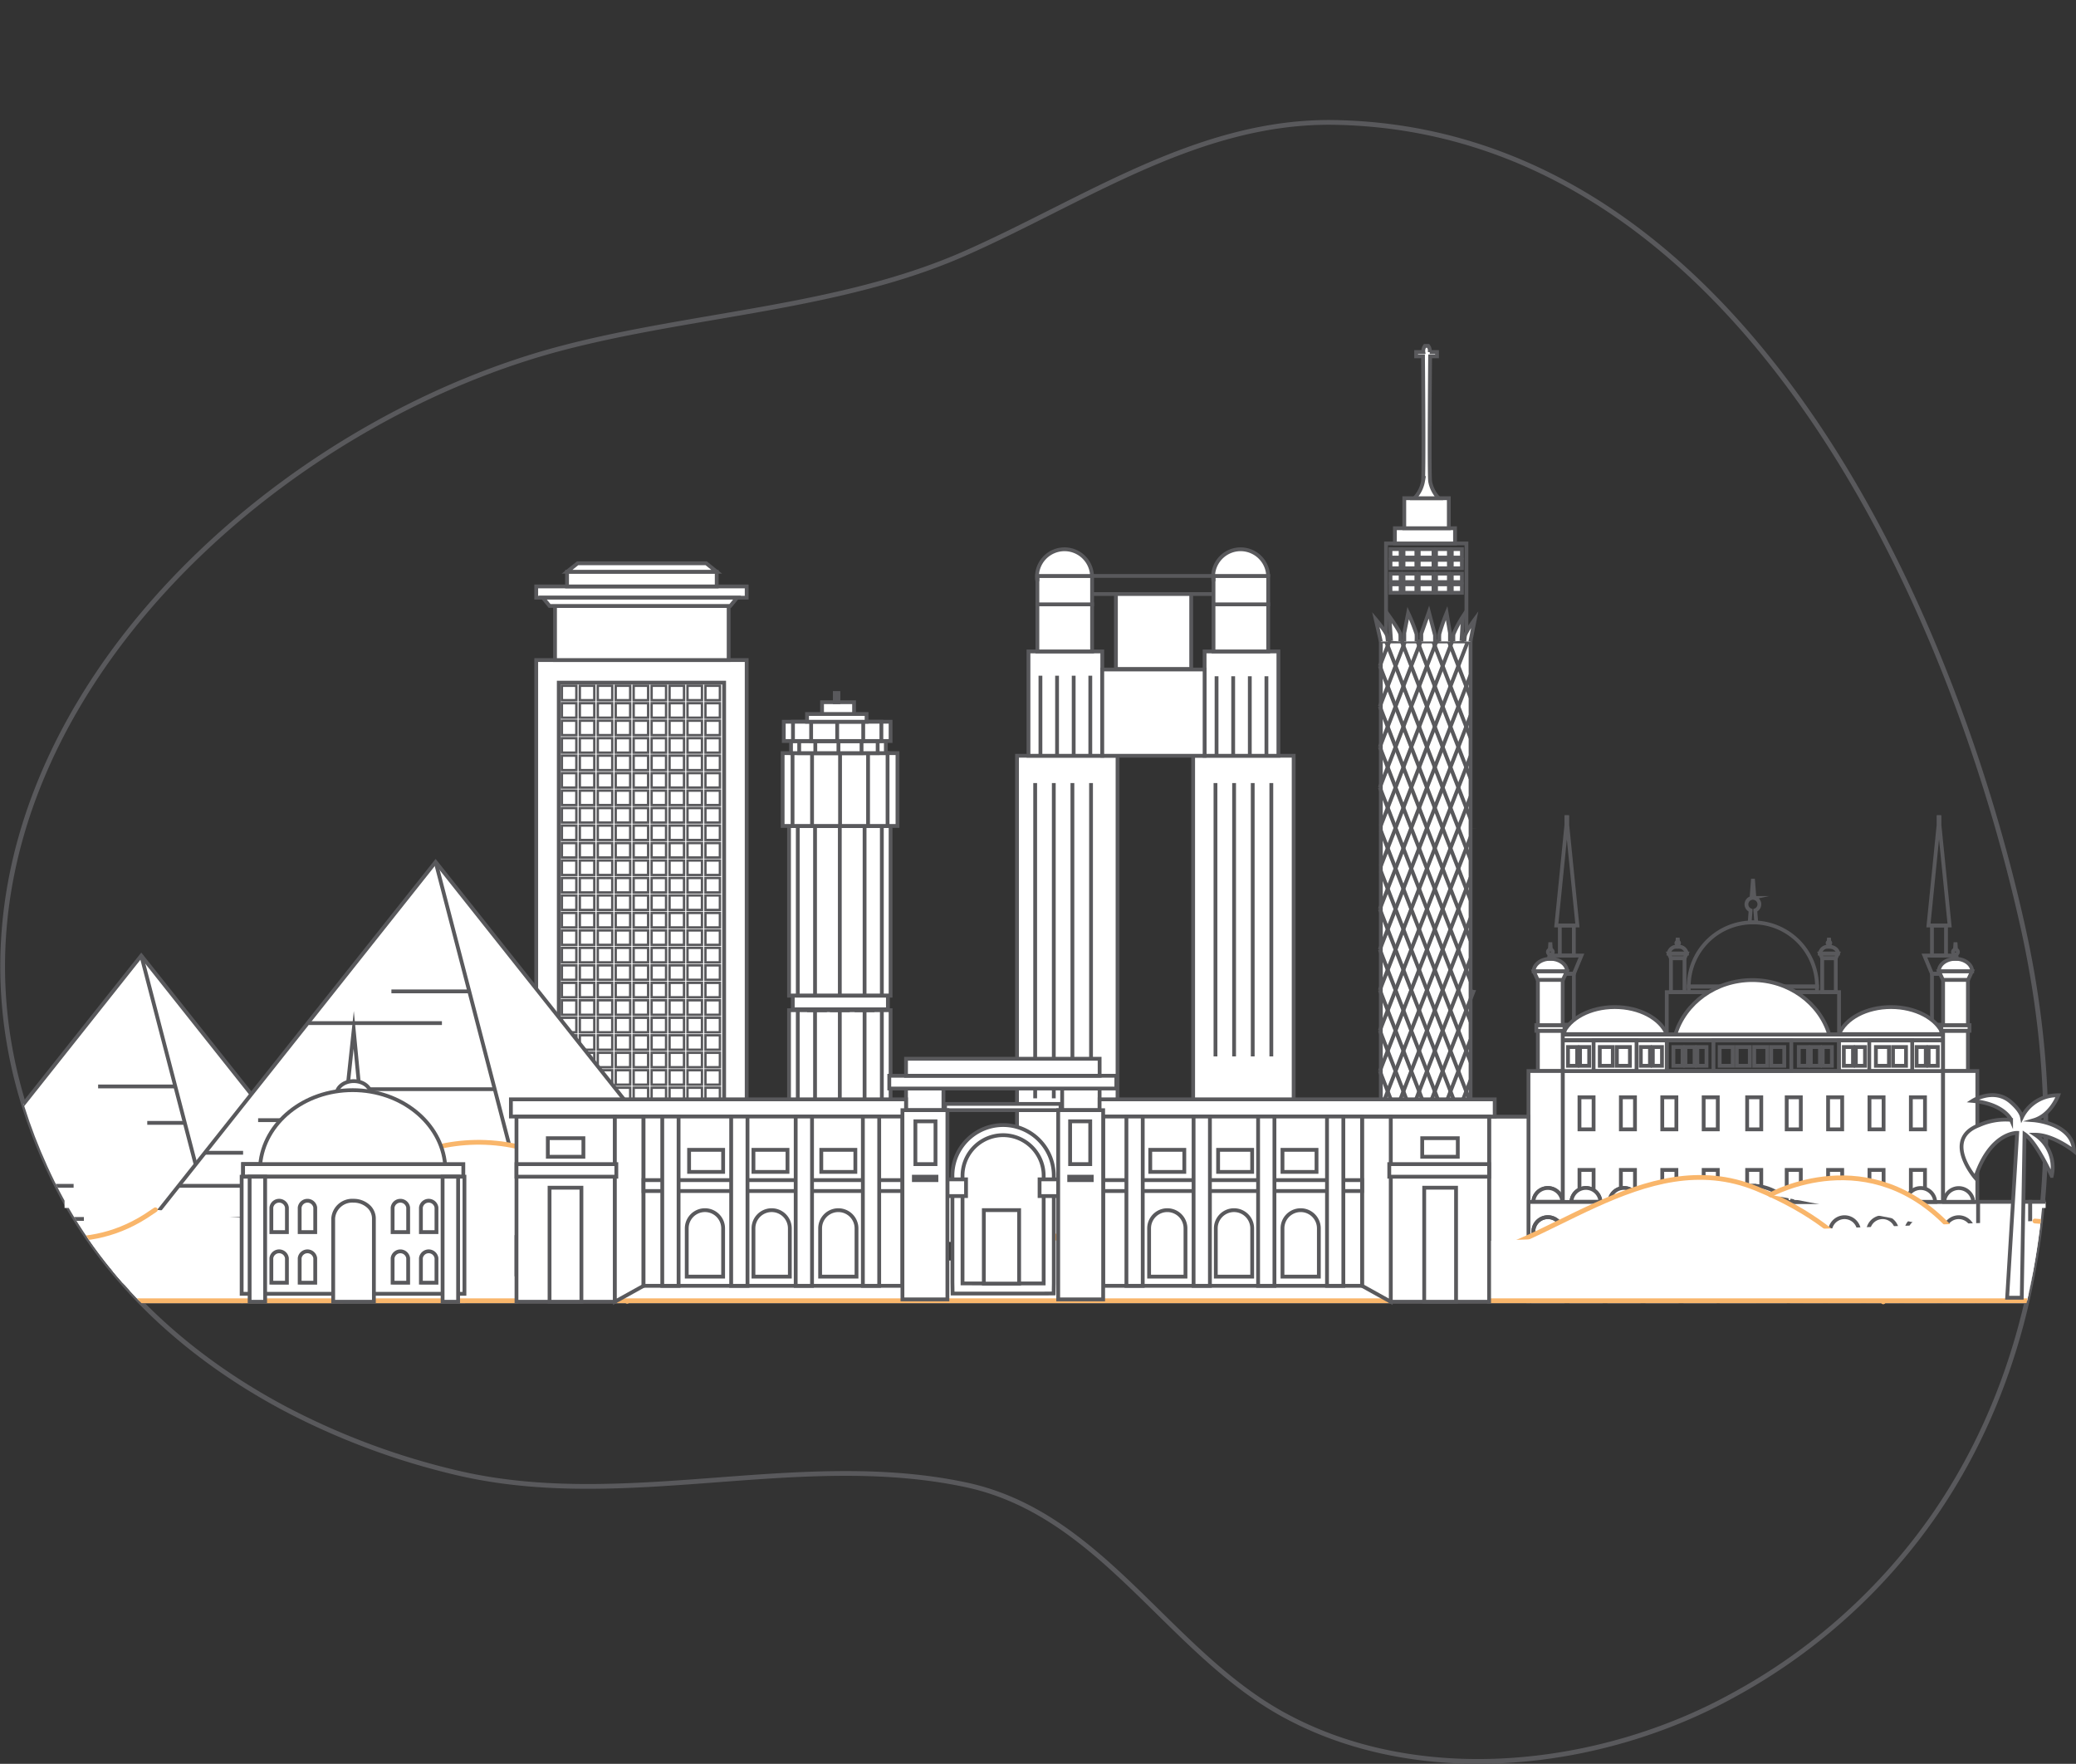 <svg xmlns="http://www.w3.org/2000/svg" xmlns:xlink="http://www.w3.org/1999/xlink" width="436.625" height="370.926" viewBox="0 0 436.625 370.926"><rect x="0" y="0" width="436.625" height="370.926" fill="#333333" stroke="none"/><defs><style>.a{fill:#f2f2f2;stroke:rgba(0,0,0,0);}.a,.d,.e,.f,.g{stroke-miterlimit:10;}.b,.g{fill:none;}.b,.d,.e,.f,.g{stroke:#59595c;}.c{clip-path:url(#a);}.d,.e,.h{fill:#fff;}.d,.f,.g{stroke-width:0.8px;}.e{stroke-width:0.5px;}.h{stroke:#f9b66b;stroke-linecap:round;stroke-linejoin:round;}</style><clipPath id="a"><path class="a" d="M269.224,360.5c-24.312-13.426-38.161-42.256-66.743-48.279-17.251-3.644-34.762-2.323-52.294-1-18.273,1.377-36.568,2.754-54.614-1.49A152.284,152.284,0,0,1,59.22,296.152c-18.591-9.9-34.8-23.949-45.33-42.133h-.869v-1.534q-1.113-2.008-2.133-4.081C-5.668,214.75-2.04,181.739,13.021,153.388V0h416.66V233.664q.083,3.851,0,7.672V254.02h-.749c-2.289,23.513-9.61,45.691-22.686,64.606a122.962,122.962,0,0,1-42.359,37.912A113.066,113.066,0,0,1,310.3,370.413C295.9,370.413,281.666,367.363,269.224,360.5Z" transform="translate(0)"/></clipPath></defs><g transform="translate(0.557)"><path class="b" d="M46.655,512.855c10.291,20.93,27.87,36.85,48.332,47.747a152.267,152.267,0,0,0,36.353,13.576c35.361,8.317,71.678-4.949,106.908,2.491,28.582,6.023,42.431,34.852,66.743,48.279,28.68,15.822,66.863,11.379,94.662-3.961a122.945,122.945,0,0,0,42.36-37.911c23.708-34.3,28.5-79.33,18.676-123.573C444.728,387.691,399.364,291.8,316.055,290.2c-28.569-.542-52.616,16.366-77.843,27.51-26.193,11.575-56.8,12.636-84.541,19.869C126.8,344.583,99.4,359.8,77.782,380.323,42,414.31,22.066,462.873,46.655,512.855Z" transform="translate(-35.767 -264.45)"/><g class="c" transform="translate(0 0)"><g transform="translate(-33.926 72.74)"><g transform="translate(146.15 45.717)"><rect class="d" width="44.262" height="120.458" transform="translate(0 20.352)"/><rect class="d" width="34.777" height="110.973" transform="translate(4.742 25.094)"/><rect class="d" width="36.516" height="11.382" transform="translate(3.952 8.97)"/><rect class="d" width="44.262" height="2.371" transform="translate(0 4.861)"/><rect class="d" width="31.477" height="3.083" transform="translate(6.482 1.778)"/><path class="d" d="M183.961,240.576H156.908l-2.212,1.778h31.477Z" transform="translate(-148.214 -240.576)"/><path class="d" d="M170.559,247.5H149.812l1.423,1.738h38.018l1.422-1.738Z" transform="translate(-148.429 -240.271)"/><rect class="e" width="3.043" height="3.043" transform="translate(5.394 25.747)"/><rect class="e" width="3.043" height="3.043" transform="translate(9.168 25.747)"/><rect class="e" width="3.044" height="3.043" transform="translate(12.943 25.747)"/><rect class="e" width="3.043" height="3.043" transform="translate(16.717 25.747)"/><rect class="e" width="3.043" height="3.043" transform="translate(20.491 25.747)"/><rect class="e" width="3.043" height="3.043" transform="translate(24.265 25.747)"/><rect class="e" width="3.043" height="3.043" transform="translate(28.04 25.747)"/><rect class="e" width="3.043" height="3.043" transform="translate(31.814 25.747)"/><rect class="e" width="3.043" height="3.043" transform="translate(35.588 25.747)"/><rect class="e" width="3.043" height="3.043" transform="translate(5.394 29.422)"/><rect class="e" width="3.043" height="3.043" transform="translate(9.168 29.422)"/><rect class="e" width="3.044" height="3.043" transform="translate(12.943 29.422)"/><rect class="e" width="3.043" height="3.043" transform="translate(16.717 29.422)"/><rect class="e" width="3.043" height="3.043" transform="translate(20.491 29.422)"/><rect class="e" width="3.043" height="3.043" transform="translate(24.265 29.422)"/><rect class="e" width="3.043" height="3.043" transform="translate(28.04 29.422)"/><rect class="e" width="3.043" height="3.043" transform="translate(31.814 29.422)"/><rect class="e" width="3.043" height="3.043" transform="translate(35.588 29.422)"/><rect class="e" width="3.043" height="3.043" transform="translate(5.394 33.098)"/><rect class="e" width="3.043" height="3.043" transform="translate(9.168 33.098)"/><rect class="e" width="3.044" height="3.043" transform="translate(12.943 33.098)"/><rect class="e" width="3.043" height="3.043" transform="translate(16.717 33.098)"/><rect class="e" width="3.043" height="3.043" transform="translate(20.491 33.098)"/><rect class="e" width="3.043" height="3.043" transform="translate(24.265 33.098)"/><rect class="e" width="3.043" height="3.043" transform="translate(28.04 33.098)"/><rect class="e" width="3.043" height="3.043" transform="translate(31.814 33.098)"/><rect class="e" width="3.043" height="3.043" transform="translate(35.588 33.098)"/><rect class="e" width="3.043" height="3.043" transform="translate(5.394 36.773)"/><rect class="e" width="3.043" height="3.043" transform="translate(9.168 36.773)"/><rect class="e" width="3.044" height="3.043" transform="translate(12.943 36.773)"/><rect class="e" width="3.043" height="3.043" transform="translate(16.717 36.773)"/><rect class="e" width="3.043" height="3.043" transform="translate(20.491 36.773)"/><rect class="e" width="3.043" height="3.043" transform="translate(24.265 36.773)"/><rect class="e" width="3.043" height="3.043" transform="translate(28.04 36.773)"/><rect class="e" width="3.043" height="3.043" transform="translate(31.814 36.773)"/><rect class="e" width="3.043" height="3.043" transform="translate(35.588 36.773)"/><rect class="e" width="3.043" height="3.043" transform="translate(5.394 40.448)"/><rect class="e" width="3.043" height="3.043" transform="translate(9.168 40.448)"/><rect class="e" width="3.044" height="3.043" transform="translate(12.943 40.448)"/><rect class="e" width="3.043" height="3.043" transform="translate(16.717 40.448)"/><rect class="e" width="3.043" height="3.043" transform="translate(20.491 40.448)"/><rect class="e" width="3.043" height="3.043" transform="translate(24.265 40.448)"/><rect class="e" width="3.043" height="3.043" transform="translate(28.04 40.448)"/><rect class="e" width="3.043" height="3.043" transform="translate(31.814 40.448)"/><rect class="e" width="3.043" height="3.043" transform="translate(35.588 40.448)"/><rect class="e" width="3.043" height="3.045" transform="translate(5.394 44.122)"/><rect class="e" width="3.043" height="3.045" transform="translate(9.168 44.122)"/><rect class="e" width="3.044" height="3.045" transform="translate(12.943 44.122)"/><rect class="e" width="3.043" height="3.045" transform="translate(16.717 44.122)"/><rect class="e" width="3.043" height="3.045" transform="translate(20.491 44.122)"/><rect class="e" width="3.043" height="3.045" transform="translate(24.265 44.122)"/><rect class="e" width="3.043" height="3.045" transform="translate(28.04 44.122)"/><rect class="e" width="3.043" height="3.045" transform="translate(31.814 44.122)"/><rect class="e" width="3.043" height="3.045" transform="translate(35.588 44.122)"/><rect class="e" width="3.043" height="3.043" transform="translate(5.394 47.799)"/><rect class="e" width="3.043" height="3.043" transform="translate(9.168 47.799)"/><rect class="e" width="3.044" height="3.043" transform="translate(12.943 47.799)"/><rect class="e" width="3.043" height="3.043" transform="translate(16.717 47.799)"/><rect class="e" width="3.043" height="3.043" transform="translate(20.491 47.799)"/><rect class="e" width="3.043" height="3.043" transform="translate(24.265 47.799)"/><rect class="e" width="3.043" height="3.043" transform="translate(28.04 47.799)"/><rect class="e" width="3.043" height="3.043" transform="translate(31.814 47.799)"/><rect class="e" width="3.043" height="3.043" transform="translate(35.588 47.799)"/><rect class="e" width="3.043" height="3.043" transform="translate(5.394 51.474)"/><rect class="e" width="3.043" height="3.043" transform="translate(9.168 51.474)"/><rect class="e" width="3.044" height="3.043" transform="translate(12.943 51.474)"/><rect class="e" width="3.043" height="3.043" transform="translate(16.717 51.474)"/><rect class="e" width="3.043" height="3.043" transform="translate(20.491 51.474)"/><rect class="e" width="3.043" height="3.043" transform="translate(24.265 51.474)"/><rect class="e" width="3.043" height="3.043" transform="translate(28.04 51.474)"/><rect class="e" width="3.043" height="3.043" transform="translate(31.814 51.474)"/><rect class="e" width="3.043" height="3.043" transform="translate(35.588 51.474)"/><rect class="e" width="3.043" height="3.044" transform="translate(5.394 55.149)"/><rect class="e" width="3.043" height="3.044" transform="translate(9.168 55.149)"/><rect class="e" width="3.044" height="3.044" transform="translate(12.943 55.149)"/><rect class="e" width="3.043" height="3.044" transform="translate(16.717 55.149)"/><rect class="e" width="3.043" height="3.044" transform="translate(20.491 55.149)"/><rect class="e" width="3.043" height="3.044" transform="translate(24.265 55.149)"/><rect class="e" width="3.043" height="3.044" transform="translate(28.04 55.149)"/><rect class="e" width="3.043" height="3.044" transform="translate(31.814 55.149)"/><rect class="e" width="3.043" height="3.044" transform="translate(35.588 55.149)"/><rect class="e" width="3.043" height="3.043" transform="translate(5.394 58.825)"/><rect class="e" width="3.043" height="3.043" transform="translate(9.168 58.825)"/><rect class="e" width="3.044" height="3.043" transform="translate(12.943 58.825)"/><rect class="e" width="3.043" height="3.043" transform="translate(16.717 58.825)"/><rect class="e" width="3.043" height="3.043" transform="translate(20.491 58.825)"/><rect class="e" width="3.043" height="3.043" transform="translate(24.265 58.825)"/><rect class="e" width="3.043" height="3.043" transform="translate(28.04 58.825)"/><rect class="e" width="3.043" height="3.043" transform="translate(31.814 58.825)"/><rect class="e" width="3.043" height="3.043" transform="translate(35.588 58.825)"/><rect class="e" width="3.043" height="3.043" transform="translate(5.394 62.5)"/><rect class="e" width="3.043" height="3.043" transform="translate(9.168 62.5)"/><rect class="e" width="3.044" height="3.043" transform="translate(12.943 62.5)"/><rect class="e" width="3.043" height="3.043" transform="translate(16.717 62.5)"/><rect class="e" width="3.043" height="3.043" transform="translate(20.491 62.5)"/><rect class="e" width="3.043" height="3.043" transform="translate(24.265 62.5)"/><rect class="e" width="3.043" height="3.043" transform="translate(28.04 62.5)"/><rect class="e" width="3.043" height="3.043" transform="translate(31.814 62.5)"/><rect class="e" width="3.043" height="3.043" transform="translate(35.588 62.5)"/><rect class="e" width="3.043" height="3.043" transform="translate(5.394 66.176)"/><rect class="e" width="3.043" height="3.043" transform="translate(9.168 66.176)"/><rect class="e" width="3.044" height="3.043" transform="translate(12.943 66.176)"/><rect class="e" width="3.043" height="3.043" transform="translate(16.717 66.176)"/><rect class="e" width="3.043" height="3.043" transform="translate(20.491 66.176)"/><rect class="e" width="3.043" height="3.043" transform="translate(24.265 66.176)"/><rect class="e" width="3.043" height="3.043" transform="translate(28.04 66.176)"/><rect class="e" width="3.043" height="3.043" transform="translate(31.814 66.176)"/><rect class="e" width="3.043" height="3.043" transform="translate(35.588 66.176)"/><rect class="e" width="3.043" height="3.043" transform="translate(5.394 69.851)"/><rect class="e" width="3.043" height="3.043" transform="translate(9.168 69.851)"/><rect class="e" width="3.044" height="3.043" transform="translate(12.943 69.851)"/><rect class="e" width="3.043" height="3.043" transform="translate(16.717 69.851)"/><rect class="e" width="3.043" height="3.043" transform="translate(20.491 69.851)"/><rect class="e" width="3.043" height="3.043" transform="translate(24.265 69.851)"/><rect class="e" width="3.043" height="3.043" transform="translate(28.04 69.851)"/><rect class="e" width="3.043" height="3.043" transform="translate(31.814 69.851)"/><rect class="e" width="3.043" height="3.043" transform="translate(35.588 69.851)"/><rect class="e" width="3.043" height="3.043" transform="translate(5.394 73.527)"/><rect class="e" width="3.043" height="3.043" transform="translate(9.168 73.527)"/><rect class="e" width="3.044" height="3.043" transform="translate(12.943 73.527)"/><rect class="e" width="3.043" height="3.043" transform="translate(16.717 73.527)"/><rect class="e" width="3.043" height="3.043" transform="translate(20.491 73.527)"/><rect class="e" width="3.043" height="3.043" transform="translate(24.265 73.527)"/><rect class="e" width="3.043" height="3.043" transform="translate(28.04 73.527)"/><rect class="e" width="3.043" height="3.043" transform="translate(31.814 73.527)"/><rect class="e" width="3.043" height="3.043" transform="translate(35.588 73.527)"/><rect class="e" width="3.043" height="3.043" transform="translate(5.394 77.202)"/><rect class="e" width="3.043" height="3.043" transform="translate(9.168 77.202)"/><rect class="e" width="3.044" height="3.043" transform="translate(12.943 77.202)"/><rect class="e" width="3.043" height="3.043" transform="translate(16.717 77.202)"/><rect class="e" width="3.043" height="3.043" transform="translate(20.491 77.202)"/><rect class="e" width="3.043" height="3.043" transform="translate(24.265 77.202)"/><rect class="e" width="3.043" height="3.043" transform="translate(28.04 77.202)"/><rect class="e" width="3.043" height="3.043" transform="translate(31.814 77.202)"/><rect class="e" width="3.043" height="3.043" transform="translate(35.588 77.202)"/><rect class="e" width="3.043" height="3.043" transform="translate(5.394 80.877)"/><rect class="e" width="3.043" height="3.043" transform="translate(9.168 80.877)"/><rect class="e" width="3.044" height="3.043" transform="translate(12.943 80.877)"/><rect class="e" width="3.043" height="3.043" transform="translate(16.717 80.877)"/><rect class="e" width="3.043" height="3.043" transform="translate(20.491 80.877)"/><rect class="e" width="3.043" height="3.043" transform="translate(24.265 80.877)"/><rect class="e" width="3.043" height="3.043" transform="translate(28.04 80.877)"/><rect class="e" width="3.043" height="3.043" transform="translate(31.814 80.877)"/><rect class="e" width="3.043" height="3.043" transform="translate(35.588 80.877)"/><rect class="e" width="3.043" height="3.043" transform="translate(5.394 84.551)"/><rect class="e" width="3.043" height="3.043" transform="translate(9.168 84.551)"/><rect class="e" width="3.044" height="3.043" transform="translate(12.943 84.551)"/><rect class="e" width="3.043" height="3.043" transform="translate(16.717 84.551)"/><rect class="e" width="3.043" height="3.043" transform="translate(20.491 84.551)"/><rect class="e" width="3.043" height="3.043" transform="translate(24.265 84.551)"/><rect class="e" width="3.043" height="3.043" transform="translate(28.04 84.551)"/><rect class="e" width="3.043" height="3.043" transform="translate(31.814 84.551)"/><rect class="e" width="3.043" height="3.043" transform="translate(35.588 84.551)"/><rect class="e" width="3.043" height="3.044" transform="translate(5.394 88.226)"/><rect class="e" width="3.043" height="3.044" transform="translate(9.168 88.226)"/><rect class="e" width="3.044" height="3.044" transform="translate(12.943 88.226)"/><rect class="e" width="3.043" height="3.044" transform="translate(16.717 88.226)"/><rect class="e" width="3.043" height="3.044" transform="translate(20.491 88.226)"/><rect class="e" width="3.043" height="3.044" transform="translate(24.265 88.226)"/><rect class="e" width="3.043" height="3.044" transform="translate(28.04 88.226)"/><rect class="e" width="3.043" height="3.044" transform="translate(31.814 88.226)"/><rect class="e" width="3.043" height="3.044" transform="translate(35.588 88.226)"/><rect class="e" width="3.043" height="3.043" transform="translate(5.394 91.902)"/><rect class="e" width="3.043" height="3.043" transform="translate(9.168 91.902)"/><rect class="e" width="3.044" height="3.043" transform="translate(12.943 91.902)"/><rect class="e" width="3.043" height="3.043" transform="translate(16.717 91.902)"/><rect class="e" width="3.043" height="3.043" transform="translate(20.491 91.902)"/><rect class="e" width="3.043" height="3.043" transform="translate(24.265 91.902)"/><rect class="e" width="3.043" height="3.043" transform="translate(28.04 91.902)"/><rect class="e" width="3.043" height="3.043" transform="translate(31.814 91.902)"/><rect class="e" width="3.043" height="3.043" transform="translate(35.588 91.902)"/><rect class="e" width="3.043" height="3.044" transform="translate(5.394 95.577)"/><rect class="e" width="3.043" height="3.044" transform="translate(9.168 95.577)"/><rect class="e" width="3.044" height="3.044" transform="translate(12.943 95.577)"/><rect class="e" width="3.043" height="3.044" transform="translate(16.717 95.577)"/><rect class="e" width="3.043" height="3.044" transform="translate(20.491 95.577)"/><rect class="e" width="3.043" height="3.044" transform="translate(24.265 95.577)"/><rect class="e" width="3.043" height="3.044" transform="translate(28.04 95.577)"/><rect class="e" width="3.043" height="3.044" transform="translate(31.814 95.577)"/><rect class="e" width="3.043" height="3.044" transform="translate(35.588 95.577)"/><rect class="e" width="3.043" height="3.044" transform="translate(5.394 99.252)"/><rect class="e" width="3.043" height="3.044" transform="translate(9.168 99.252)"/><rect class="e" width="3.044" height="3.044" transform="translate(12.943 99.252)"/><rect class="e" width="3.043" height="3.044" transform="translate(16.717 99.252)"/><rect class="e" width="3.043" height="3.044" transform="translate(20.491 99.252)"/><rect class="e" width="3.043" height="3.044" transform="translate(24.265 99.252)"/><rect class="e" width="3.043" height="3.044" transform="translate(28.04 99.252)"/><rect class="e" width="3.043" height="3.044" transform="translate(31.814 99.252)"/><rect class="e" width="3.043" height="3.044" transform="translate(35.588 99.252)"/><rect class="e" width="3.043" height="3.043" transform="translate(5.394 102.93)"/><rect class="e" width="3.043" height="3.043" transform="translate(9.168 102.93)"/><rect class="e" width="3.044" height="3.043" transform="translate(12.943 102.93)"/><rect class="e" width="3.043" height="3.043" transform="translate(16.717 102.93)"/><rect class="e" width="3.043" height="3.043" transform="translate(20.491 102.93)"/><rect class="e" width="3.043" height="3.043" transform="translate(24.265 102.93)"/><rect class="e" width="3.043" height="3.043" transform="translate(28.04 102.93)"/><rect class="e" width="3.043" height="3.043" transform="translate(31.814 102.93)"/><rect class="e" width="3.043" height="3.043" transform="translate(35.588 102.93)"/><rect class="e" width="3.043" height="3.043" transform="translate(5.394 106.604)"/><rect class="e" width="3.043" height="3.043" transform="translate(9.168 106.604)"/><rect class="e" width="3.044" height="3.043" transform="translate(12.943 106.604)"/><rect class="e" width="3.043" height="3.043" transform="translate(16.717 106.604)"/><rect class="e" width="3.043" height="3.043" transform="translate(20.491 106.604)"/><rect class="e" width="3.043" height="3.043" transform="translate(24.265 106.604)"/><rect class="e" width="3.043" height="3.043" transform="translate(28.04 106.604)"/><rect class="e" width="3.043" height="3.043" transform="translate(31.814 106.604)"/><rect class="e" width="3.043" height="3.043" transform="translate(35.588 106.604)"/><rect class="e" width="3.043" height="3.043" transform="translate(5.394 110.28)"/><rect class="e" width="3.043" height="3.043" transform="translate(9.168 110.28)"/><rect class="e" width="3.044" height="3.043" transform="translate(12.943 110.28)"/><rect class="e" width="3.043" height="3.043" transform="translate(16.717 110.28)"/><rect class="e" width="3.043" height="3.043" transform="translate(20.491 110.28)"/><rect class="e" width="3.043" height="3.043" transform="translate(24.265 110.28)"/><rect class="e" width="3.043" height="3.043" transform="translate(28.04 110.28)"/><rect class="e" width="3.043" height="3.043" transform="translate(31.814 110.28)"/><rect class="e" width="3.043" height="3.043" transform="translate(35.588 110.28)"/><rect class="e" width="3.043" height="3.043" transform="translate(5.394 113.954)"/><rect class="e" width="3.043" height="3.043" transform="translate(9.168 113.954)"/><rect class="e" width="3.044" height="3.043" transform="translate(12.943 113.954)"/><rect class="e" width="3.043" height="3.043" transform="translate(16.717 113.954)"/><rect class="e" width="3.043" height="3.043" transform="translate(20.491 113.954)"/><rect class="e" width="3.043" height="3.043" transform="translate(24.265 113.954)"/><rect class="e" width="3.043" height="3.043" transform="translate(28.04 113.954)"/><rect class="e" width="3.043" height="3.043" transform="translate(31.814 113.954)"/><rect class="e" width="3.043" height="3.043" transform="translate(35.588 113.954)"/><rect class="e" width="3.043" height="3.043" transform="translate(5.394 117.63)"/><rect class="e" width="3.043" height="3.043" transform="translate(9.168 117.63)"/><rect class="e" width="3.044" height="3.043" transform="translate(12.943 117.63)"/><rect class="e" width="3.043" height="3.043" transform="translate(16.717 117.63)"/><rect class="e" width="3.043" height="3.043" transform="translate(20.491 117.63)"/><rect class="e" width="3.043" height="3.043" transform="translate(24.265 117.63)"/><rect class="e" width="3.043" height="3.043" transform="translate(28.04 117.63)"/><rect class="e" width="3.043" height="3.043" transform="translate(31.814 117.63)"/><rect class="e" width="3.043" height="3.043" transform="translate(35.588 117.63)"/><rect class="e" width="3.043" height="3.043" transform="translate(5.394 121.305)"/><rect class="e" width="3.043" height="3.043" transform="translate(9.168 121.305)"/><rect class="e" width="3.044" height="3.043" transform="translate(12.943 121.305)"/><rect class="e" width="3.043" height="3.043" transform="translate(16.717 121.305)"/><rect class="e" width="3.043" height="3.043" transform="translate(20.491 121.305)"/><rect class="e" width="3.043" height="3.043" transform="translate(24.265 121.305)"/><rect class="e" width="3.043" height="3.043" transform="translate(28.04 121.305)"/><rect class="e" width="3.043" height="3.043" transform="translate(31.814 121.305)"/><rect class="e" width="3.043" height="3.043" transform="translate(35.588 121.305)"/><rect class="e" width="3.043" height="3.043" transform="translate(5.394 124.981)"/><rect class="e" width="3.043" height="3.043" transform="translate(9.168 124.981)"/><rect class="e" width="3.044" height="3.043" transform="translate(12.943 124.981)"/><rect class="e" width="3.043" height="3.043" transform="translate(16.717 124.981)"/><rect class="e" width="3.043" height="3.043" transform="translate(20.491 124.981)"/><rect class="e" width="3.043" height="3.043" transform="translate(24.265 124.981)"/><rect class="e" width="3.043" height="3.043" transform="translate(28.04 124.981)"/><rect class="e" width="3.043" height="3.043" transform="translate(31.814 124.981)"/><rect class="e" width="3.043" height="3.043" transform="translate(35.588 124.981)"/><rect class="e" width="3.043" height="3.043" transform="translate(5.394 128.656)"/><rect class="e" width="3.043" height="3.043" transform="translate(9.168 128.656)"/><rect class="e" width="3.044" height="3.043" transform="translate(12.943 128.656)"/><rect class="e" width="3.043" height="3.043" transform="translate(16.717 128.656)"/><rect class="e" width="3.043" height="3.043" transform="translate(20.491 128.656)"/><rect class="e" width="3.043" height="3.043" transform="translate(24.265 128.656)"/><rect class="e" width="3.043" height="3.043" transform="translate(28.04 128.656)"/><rect class="e" width="3.043" height="3.043" transform="translate(31.814 128.656)"/><rect class="e" width="3.043" height="3.043" transform="translate(35.588 128.656)"/><rect class="e" width="3.043" height="3.043" transform="translate(5.394 132.332)"/><rect class="e" width="3.043" height="3.043" transform="translate(9.168 132.332)"/><rect class="e" width="3.044" height="3.043" transform="translate(12.943 132.332)"/><rect class="e" width="3.043" height="3.043" transform="translate(16.717 132.332)"/><rect class="e" width="3.043" height="3.043" transform="translate(20.491 132.332)"/><rect class="e" width="3.043" height="3.043" transform="translate(24.265 132.332)"/><rect class="e" width="3.043" height="3.043" transform="translate(28.04 132.332)"/><rect class="e" width="3.043" height="3.043" transform="translate(31.814 132.332)"/><rect class="e" width="3.043" height="3.043" transform="translate(35.588 132.332)"/></g><g transform="translate(8.167 108.521)"><g transform="translate(0 19.698)"><path class="d" d="M71.24,319.6,98.7,354.2l27.459,34.6H16.322l27.458-34.6Z" transform="translate(-16.322 -319.6)"/><line class="d" x2="18.006" y2="69.207" transform="translate(54.918)"/></g><g transform="translate(46.274)"><path class="d" d="M131.193,300.732l35.274,44.454,35.272,44.45H60.645l35.273-44.45Z" transform="translate(-60.645 -300.732)"/><line class="d" x2="23.13" y2="88.905" transform="translate(70.547)"/></g><line class="f" x2="47.914" transform="translate(51.724 82.037)"/><line class="f" x2="27.764" transform="translate(57.249 75.075)"/><line class="f" x2="16.11" transform="translate(114.593 75.075)"/><line class="f" x2="38.996" transform="translate(62.775 68.11)"/><line class="f" x2="29.758" transform="translate(5.413 82.037)"/><line class="f" x2="17.244" transform="translate(25.601 75.075)"/><line class="f" x2="24.219" transform="translate(16.466 68.11)"/><line class="f" x2="8.037" transform="translate(68.293 61.157)"/><line class="f" x2="8.038" transform="translate(56.174 54.869)"/><line class="f" x2="28.031" transform="translate(92.63 60.981)"/><line class="f" x2="28.031" transform="translate(79.491 54.301)"/><line class="f" x2="28.031" transform="translate(101.2 47.785)"/><line class="f" x2="28.031" transform="translate(90.117 33.888)"/><line class="f" x2="16.327" transform="translate(107.522 27.219)"/><line class="f" x2="16.328" transform="translate(45.839 47.214)"/></g><g transform="translate(197.975 72.986)"><rect class="d" width="21.362" height="41.461" transform="translate(1.342 66.716)"/><rect class="d" width="17.679" height="41.461" transform="translate(3.184 66.716)"/><path class="d" d="M215.073,372.06H204.654V330.6h10.419Z" transform="translate(-197.84 -263.882)"/><path class="d" d="M209.643,372.06V330.6" transform="translate(-197.62 -263.882)"/><rect class="d" width="21.362" height="35.7" transform="translate(1.342 27.965)"/><rect class="d" width="17.679" height="35.7" transform="translate(3.184 27.965)"/><path class="d" d="M215.073,329.181H204.654v-35.7h10.419Z" transform="translate(-197.84 -265.516)"/><path class="d" d="M209.643,329.181v-35.7" transform="translate(-197.62 -265.516)"/><rect class="d" width="24.151" height="15.312" transform="translate(0 12.654)"/><rect class="d" width="19.987" height="15.312" transform="translate(2.081 12.654)"/><path class="d" d="M215.831,294.127H204.053V278.815h11.778Z" transform="translate(-197.867 -266.162)"/><path class="d" d="M209.694,294.127V278.815" transform="translate(-197.618 -266.162)"/><rect class="d" width="19.942" height="2.552" transform="translate(1.762 10.102)"/><rect class="d" width="16.503" height="2.552" transform="translate(3.482 10.102)"/><path class="d" d="M214.433,278.923h-9.724v-2.552h9.724Z" transform="translate(-197.838 -266.269)"/><path class="d" d="M209.367,278.923v-2.552" transform="translate(-197.633 -266.269)"/><rect class="d" width="22.467" height="4.052" transform="translate(0.237 6.05)"/><rect class="d" width="18.592" height="4.052" transform="translate(2.174 6.05)"/><path class="d" d="M214.823,276.542H203.867V272.49h10.956Z" transform="translate(-197.875 -266.44)"/><path class="d" d="M209.115,276.542V272.49" transform="translate(-197.644 -266.44)"/><rect class="d" width="12.523" height="1.63" transform="translate(5.13 4.42)"/><rect class="d" width="6.735" height="2.473" transform="translate(8.287 1.946)"/><rect class="d" width="0.763" height="1.946" transform="translate(10.971)"/><path class="d" d="M211.4,330.672v-.051a1.684,1.684,0,1,0-3.368,0v.051Z" transform="translate(-197.691 -263.956)"/><path class="d" d="M206.8,330.672v-.051a1.683,1.683,0,1,0-3.367,0v.051Z" transform="translate(-197.894 -263.956)"/><path class="d" d="M216.387,330.672v-.051a1.683,1.683,0,1,0-3.367,0v.051Z" transform="translate(-197.472 -263.956)"/><rect class="d" width="20.007" height="2.854" transform="translate(2.131 63.665)"/></g><g transform="translate(247.27 42.756)"><rect class="d" width="21.139" height="111.318" transform="translate(37.043 43.435)"/><rect class="d" width="15.521" height="21.942" transform="translate(39.451 21.493)"/><rect class="d" width="11.507" height="9.901" transform="translate(41.324 11.593)"/><path class="d" d="M295.947,243.123v.172a.952.952,0,0,0-.01-.172Z" transform="translate(-243.117 -237.503)"/><path class="d" d="M296.432,243.3v5.8H284.926v-5.973h11.5A.949.949,0,0,1,296.432,243.3Z" transform="translate(-243.602 -237.503)"/><path class="d" d="M296.425,243.36h-11.5v1.124a5.677,5.677,0,0,1-.086-.952,5.792,5.792,0,0,1,11.581-.172Z" transform="translate(-243.605 -237.74)"/><rect class="d" width="21.14" height="111.318" transform="translate(0 43.435)"/><rect class="d" width="15.52" height="21.942" transform="translate(2.409 21.493)"/><rect class="d" width="11.506" height="9.901" transform="translate(4.282 11.593)"/><path class="d" d="M260.467,243.123v.172a.946.946,0,0,0-.01-.172Z" transform="translate(-244.679 -237.503)"/><path class="d" d="M260.952,243.3v5.8H249.446v-5.973h11.5A.946.946,0,0,1,260.952,243.3Z" transform="translate(-245.164 -237.503)"/><path class="d" d="M260.945,243.36h-11.5v1.124a5.567,5.567,0,0,1-.086-.952,5.792,5.792,0,0,1,11.581-.172Z" transform="translate(-245.167 -237.74)"/><line class="d" x2="25.45" transform="translate(15.788 5.62)"/><line class="d" x2="25.45" transform="translate(15.788 9.426)"/><rect class="d" width="15.834" height="15.751" transform="translate(20.8 9.426)"/></g><g transform="translate(322.717)"><rect class="d" width="18.873" height="127.756" transform="translate(1.065 62.155)"/><g transform="translate(0.864 62.155)"><path class="d" d="M318.438,261.483l.2-.519,1.452-3.744v0l.349-.9" transform="translate(-318.438 -256.321)"/><path class="d" d="M318.438,270l.2-.52,1.449-3.739,1.652-4.264,1.651-4.257.348-.9" transform="translate(-318.438 -256.321)"/><path class="d" d="M327.04,256.321l-.35.9-1.651,4.259-1.649,4.258L321.739,270l-1.649,4.257L318.638,278l-.2.517" transform="translate(-318.438 -256.321)"/><path class="d" d="M318.438,287.038l.2-.521,1.449-3.737,1.652-4.262,1.651-4.259L325.04,270l1.651-4.255,1.649-4.258,1.653-4.263.348-.9" transform="translate(-318.438 -256.321)"/><path class="d" d="M318.63,295.042l1.452-3.742v0l1.649-4.255,1.653-4.262v0l1.649-4.257,1.653-4.261L328.333,270l1.651-4.259,1.651-4.262,1.651-4.257.351-.905" transform="translate(-318.429 -256.321)"/><line class="d" y1="0.005" transform="translate(0 47.753)"/><path class="d" d="M318.63,303.56l1.449-3.74,1.652-4.264,1.651-4.257,1.651-4.262,1.651-4.258,1.651-4.262,1.651-4.259L331.632,270l1.653-4.263,1.648-4.258,2-5.162" transform="translate(-318.429 -256.321)"/><path class="d" d="M337.511,263.082l-.918,2.365-1.649,4.259-1.652,4.262-1.651,4.256L330,282.483l-1.654,4.262L326.693,291l-1.653,4.264-1.649,4.257-1.653,4.262-1.649,4.256v0l-1.452,3.742-.2.517" transform="translate(-318.438 -256.024)"/><path class="d" d="M318.438,320.46l.2-.52,1.449-3.739,1.652-4.261,1.651-4.26,1.651-4.259,1.651-4.259,1.651-4.264,1.651-4.257,1.651-4.262,1.651-4.258,1.648-4.257v0l1.653-4.261.918-2.367" transform="translate(-318.438 -255.665)"/><line class="d" y1="0.003" transform="translate(19.806 13.682)"/><path class="d" d="M318.438,328.616l.2-.52,1.449-3.737,1.652-4.261,1.651-4.261,1.649-4.257,1.653-4.262,1.649-4.257,1.653-4.263,1.649-4.258,1.653-4.262,1.648-4.257v0l1.653-4.258.918-2.369" transform="translate(-318.438 -255.306)"/><line class="d" y1="0.002" transform="translate(19.806 22.198)"/><path class="d" d="M318.438,336.782v0l.2-.518,1.452-3.742v0l1.649-4.259L323.389,324v0l1.651-4.259,1.651-4.256,1.651-4.264,1.651-4.256,1.651-4.263,1.651-4.259,1.652-4.264,1.649-4.257.918-2.367" transform="translate(-318.438 -254.946)"/><line class="d" y1="0.002" transform="translate(19.806 39.235)"/><path class="d" d="M337.511,295.717l-.918,2.365-1.653,4.263-1.648,4.257-1.653,4.262-1.649,4.257-1.653,4.263-1.649,4.257L325.04,327.9l-1.651,4.263-1.651,4.258-1.652,4.261-1.449,3.739-.2.518" transform="translate(-318.438 -254.587)"/><path class="d" d="M318.438,353.1l.2-.52,1.452-3.742,1.649-4.257,1.653-4.264,1.649-4.257,1.653-4.262v0l1.649-4.259,1.651-4.255,1.651-4.263,1.651-4.256,1.652-4.264,1.649-4.256.918-2.367" transform="translate(-318.438 -254.228)"/><path class="d" d="M318.438,361.259l.2-.519,1.449-3.74,1.652-4.261v0l1.651-4.256,1.651-4.264,1.651-4.257,1.651-4.261,1.651-4.258,1.649-4.255v-.005l1.653-4.261,1.648-4.257,1.653-4.263.918-2.366" transform="translate(-318.438 -253.869)"/><path class="d" d="M337.511,320.2l-.918,2.367-1.649,4.255-1.652,4.264-1.651,4.259L330,339.6l-1.654,4.264-1.649,4.257-1.653,4.262-1.649,4.258h0l-1.653,4.261-1.649,4.257v0l-1.452,3.742-.2.518" transform="translate(-318.438 -253.509)"/><path class="d" d="M338.243,326.543v.005l-.732,1.889-.918,2.366-1.653,4.26v0l-1.648,4.257-1.651,4.261-1.651,4.26-1.651,4.259-1.651,4.262-1.651,4.258-1.651,4.26-1.651,4.26-1.652,4.261-1.449,3.742-.2.515" transform="translate(-318.438 -253.23)"/><path class="d" d="M337.426,336.523l-.918,2.363v0l-1.649,4.258-1.65,4.257v0l-1.653,4.26-1.648,4.258h0l-1.654,4.264-1.649,4.256-1.653,4.263-1.649,4.256-1.653,4.264-1.286,3.322" transform="translate(-318.352 -252.791)"/><line class="d" x1="0.023" y2="0.06" transform="translate(1.629 128.69)"/><path class="d" d="M323.528,380.188l1.288-3.329,1.651-4.257,1.651-4.261,1.651-4.258,1.651-4.262,1.651-4.258,1.652-4.262,1.649-4.259.918-2.367" transform="translate(-318.213 -252.432)"/><line class="d" y1="0.003" transform="translate(19.809 90.353)"/><path class="d" d="M326.685,379.829l1.291-3.329,1.653-4.263,1.649-4.254,1.653-4.263,1.648-4.257,1.653-4.263.918-2.366" transform="translate(-318.074 -252.073)"/><path class="d" d="M329.852,379.469l1.288-3.329,1.651-4.257,1.652-4.261,1.649-4.258.918-2.366" transform="translate(-317.935 -251.713)"/><line class="d" y1="0.002" transform="translate(19.806 115.91)"/><path class="d" d="M336.87,369.153l-.918,2.365-1.653,4.263v0l-1.288,3.326" transform="translate(-317.796 -251.355)"/></g><g transform="translate(0.864 62.155)"><path class="d" d="M332.33,256.321l.352.905,1.648,4.257,1.653,4.262.918,2.367" transform="translate(-317.826 -256.321)"/><line class="d" y1="0.003" transform="translate(19.806 13.682)"/><path class="d" d="M329.172,256.321l.348.9,1.651,4.263,1.651,4.258L334.472,270l1.649,4.257.918,2.365" transform="translate(-317.965 -256.321)"/><line class="d" y1="0.002" transform="translate(19.806 22.198)"/><path class="d" d="M326.006,256.321l.352.9,1.649,4.259,1.653,4.262L331.308,270l1.653,4.262,1.648,4.256v0l1.653,4.257.918,2.37" transform="translate(-318.104 -256.321)"/><path class="d" d="M322.846,256.321l.35.9,1.651,4.263,1.651,4.258L328.147,270l1.651,4.257,1.651,4.261,1.651,4.26,1.648,4.258v0l1.653,4.26.918,2.367" transform="translate(-318.243 -256.321)"/><line class="d" y1="0.002" transform="translate(19.806 39.235)"/><path class="d" d="M337.456,302.183l-.918-2.366-1.649-4.26-1.652-4.26-1.651-4.259-1.648-4.258-1.654-4.262-1.649-4.259L324.985,270l-1.649-4.255-1.653-4.264-1.649-4.257v0l-.352-.9" transform="translate(-318.383 -256.321)"/><path class="d" d="M318.438,261.266l.2.52,1.449,3.738,1.652,4.263,1.651,4.257,1.651,4.261,1.651,4.26,1.651,4.262,1.651,4.258,1.649,4.259,1.653,4.262,1.648,4.259,1.653,4.263.918,2.366" transform="translate(-318.438 -256.104)"/><path class="d" d="M318.438,269.423l.2.517,1.452,3.744,1.649,4.259,1.653,4.259v0l1.649,4.258,1.653,4.262,1.649,4.257,1.651,4.26,1.651,4.263,1.651,4.257,1.652,4.262,1.649,4.257.918,2.366" transform="translate(-318.438 -255.745)"/><line class="d" y1="0.005" transform="translate(19.806 73.313)"/><path class="d" d="M337.511,326.809l-.918-2.365-1.653-4.263-1.648-4.256-1.653-4.264-1.649-4.256-1.653-4.263-1.649-4.259-1.651-4.257-1.651-4.264-1.651-4.258-1.652-4.262-1.449-3.74-.2-.52" transform="translate(-318.438 -255.385)"/><path class="d" d="M337.511,334.966l-.918-2.366-1.649-4.261-1.652-4.261-1.651-4.257-1.651-4.263-1.651-4.257-1.651-4.262-1.651-4.257-1.649-4.259-1.653-4.264L320.09,290v0l-1.452-3.74-.2-.519" transform="translate(-318.438 -255.026)"/><path class="d" d="M318.63,294.4l1.449,3.741,1.652,4.262,1.651,4.256,1.649,4.26,1.653,4.264,1.649,4.256,1.653,4.263,1.649,4.255v.005l1.653,4.259,1.648,4.257v0l1.653,4.261v0l.918,2.363" transform="translate(-318.429 -254.645)"/><line class="d" y1="0.003" transform="translate(19.809 90.353)"/><line class="d" y1="0.005" transform="translate(0 47.753)"/><path class="d" d="M318.63,302.56l1.452,3.743v0l1.649,4.256,1.651,4.257,1.651,4.263,1.651,4.257,1.651,4.261,1.651,4.261,1.651,4.262,1.651,4.257,1.652,4.264,1.649,4.257.918,2.367" transform="translate(-318.429 -254.286)"/><path class="d" d="M318.438,310.227l.2.513,1.449,3.745,1.652,4.257L323.389,323v0l1.651,4.252,1.653,4.261v0l1.649,4.258L330,340.04l1.648,4.261,1.653,4.26v0l1.65,4.257,1.649,4.257.918,2.366" transform="translate(-318.438 -253.948)"/><path class="d" d="M318.438,318.385l.2.518,1.449,3.741,1.652,4.259,1.651,4.261,1.651,4.262,1.651,4.257,1.651,4.264,1.651,4.257,1.651,4.262,1.651,4.259,1.648,4.258,1.653,4.262.918,2.366" transform="translate(-318.438 -253.589)"/><line class="d" y1="0.002" transform="translate(19.806 115.91)"/><path class="d" d="M337.511,375.763l-.918-2.368-1.649-4.254-1.652-4.263-1.651-4.257L330,356.363h0l-1.654-4.261-1.649-4.259-1.653-4.264-1.649-4.257-1.653-4.261L320.09,330.8v0l-1.452-3.74-.2-.521" transform="translate(-318.438 -253.23)"/><path class="d" d="M336.232,380.627l-1.291-3.326v0l-1.648-4.257-1.653-4.261-1.649-4.258-1.651-4.255L326.691,356l-1.651-4.259-1.651-4.262-1.651-4.257-1.652-4.264-1.449-3.736-.2-.521v0" transform="translate(-318.438 -252.871)"/><path class="d" d="M318.438,342.86l.2.521,1.452,3.743,1.649,4.256v0l1.653,4.261h0l1.649,4.258,1.653,4.262,1.649,4.258,1.651,4.254,1.651,4.263,1.291,3.329" transform="translate(-318.438 -252.512)"/><path class="d" d="M318.438,351.026l.2.517,1.449,3.741,1.652,4.262,1.651,4.257,1.651,4.265,1.651,4.256,1.649,4.257,1.29,3.329" transform="translate(-318.438 -252.152)"/><path class="d" d="M318.438,359.184l.2.52,1.452,3.74v0l1.649,4.258,1.653,4.261,1.649,4.257,1.29,3.329" transform="translate(-318.438 -251.793)"/><path class="d" d="M318.438,367.346l.2.519,1.449,3.74,1.652,4.264,1.287,3.322" transform="translate(-318.438 -251.434)"/><path class="d" d="M319.727,378.831l-1.089-2.809-.2-.52" transform="translate(-318.438 -251.075)"/></g><path class="d" d="M318.675,256.517l-1.065-4.645s2.276,2.686,2.4,3.533a9.818,9.818,0,0,1,.12,1.112" transform="translate(-317.61 -194.362)"/><path class="d" d="M320.707,256.422l-.353-5.152s2.24,3.121,2.3,3.773a11.088,11.088,0,0,1,0,1.5" transform="translate(-317.489 -194.389)"/><path class="d" d="M323.358,256.573v-1.792l.815-4.185a38.168,38.168,0,0,1,1.751,4.4,10.334,10.334,0,0,1,0,1.572" transform="translate(-317.357 -194.418)"/><path class="d" d="M336.731,256.517l.925-4.645s-1.977,2.686-2.082,3.533a11.029,11.029,0,0,0-.107,1.112" transform="translate(-316.824 -194.362)"/><path class="d" d="M334.955,256.422l.308-5.152a23.136,23.136,0,0,0-2,3.773,12.6,12.6,0,0,0,0,1.5" transform="translate(-316.922 -194.389)"/><path class="d" d="M332.661,256.573v-1.792l-.707-4.185a41.971,41.971,0,0,0-1.527,4.4,11.7,11.7,0,0,0,0,1.572" transform="translate(-317.047 -194.418)"/><path class="d" d="M326.789,256.581v-1.646l1.595-4.525,1.285,4.863v1.307h.7" transform="translate(-317.206 -194.426)"/><path class="g" d="M319.684,255.5V236.575h16.909v18.677" transform="translate(-317.519 -195.036)"/><rect class="d" width="12.644" height="3.194" transform="translate(4.029 38.345)"/><path class="d" d="M332.725,227.467h-9.367v6.315h9.367Z" transform="translate(-317.357 -195.436)"/><path class="d" d="M328.7,225.261c-.217-1.96,0-26.277,0-26.277h1.452v-.906h-1.525a1.689,1.689,0,0,0-.333-1.29h-.678a1.694,1.694,0,0,0-.331,1.29h-1.526v.906h1.452s.218,24.317,0,26.277a6.88,6.88,0,0,1-1.813,3.557h5.117A6.878,6.878,0,0,1,328.7,225.261Z" transform="translate(-317.267 -196.787)"/><g transform="translate(3.098 42.737)"><rect class="d" width="2.133" height="1.779" transform="translate(0)"/><rect class="d" width="2.703" height="1.779" transform="translate(2.742)"/><rect class="d" width="2.134" height="1.779" transform="translate(12.892)"/><rect class="d" width="2.704" height="1.779" transform="translate(9.581)"/><rect class="d" width="3.113" height="1.779" transform="translate(5.939)"/></g><g transform="translate(3.098 44.988)"><rect class="d" width="2.133" height="1.779" transform="translate(0)"/><rect class="d" width="2.703" height="1.779" transform="translate(2.742)"/><rect class="d" width="2.134" height="1.779" transform="translate(12.892)"/><rect class="d" width="2.704" height="1.779" transform="translate(9.581)"/><rect class="d" width="3.113" height="1.779" transform="translate(5.939)"/></g><g transform="translate(3.098 47.891)"><rect class="d" width="2.133" height="1.779" transform="translate(0)"/><rect class="d" width="2.703" height="1.779" transform="translate(2.742)"/><rect class="d" width="2.134" height="1.779" transform="translate(12.892)"/><rect class="d" width="2.704" height="1.779" transform="translate(9.581)"/><rect class="d" width="3.113" height="1.779" transform="translate(5.939)"/></g><g transform="translate(3.098 50.142)"><rect class="d" width="2.133" height="1.778" transform="translate(0)"/><rect class="d" width="2.703" height="1.778" transform="translate(2.742)"/><rect class="d" width="2.134" height="1.778" transform="translate(12.892)"/><rect class="d" width="2.704" height="1.778" transform="translate(9.581)"/><rect class="d" width="3.113" height="1.778" transform="translate(5.939)"/></g></g><g transform="translate(346.561 98.702)"><g transform="translate(13.016)"><path class="g" d="M356.3,293.406v-2.079l-.1,1.04-.1-1.04v2.079l-2.119,21.1h4.445Z" transform="translate(-352.87 -291.327)"/><path class="g" d="M357.158,335.988h-3.014v17.54h4.087v-17.54Z" transform="translate(-352.862 -289.361)"/><path class="g" d="M356.793,333.545h-3.877L354.2,336.1h4.087l1.282-2.551Z" transform="translate(-352.916 -289.469)"/><path class="g" d="M356.6,323.258h-1.911V334h2.955v-10.74Z" transform="translate(-352.838 -289.922)"/><path class="g" d="M357.411,319.587h-4.251l1.6,3.832h2.955l1.595-3.832Z" transform="translate(-352.905 -290.083)"/><path class="g" d="M356.85,313.529h-2.162v6.324h2.955v-6.324Z" transform="translate(-352.838 -290.35)"/></g><g transform="translate(91.293)"><path class="g" d="M431.276,293.406v-2.079l-.1,1.04-.1-1.04v2.079l-2.12,21.1h4.446Z" transform="translate(-427.846 -291.327)"/><path class="g" d="M432.134,335.988h-3.015v17.54h4.088v-17.54Z" transform="translate(-427.839 -289.361)"/><path class="g" d="M431.769,333.545h-3.876l1.281,2.551h4.088l1.283-2.551Z" transform="translate(-427.893 -289.469)"/><path class="g" d="M431.573,323.258h-1.911V334h2.955v-10.74Z" transform="translate(-427.815 -289.922)"/><path class="g" d="M432.385,319.587h-4.25l1.595,3.832h2.955l1.6-3.832Z" transform="translate(-427.882 -290.083)"/><path class="g" d="M431.825,313.529h-2.163v6.324h2.955v-6.324Z" transform="translate(-427.815 -290.35)"/></g><rect class="d" width="80.002" height="27.546" transform="translate(15.479 53.787)"/><path class="g" d="M394.153,312.907a13.49,13.49,0,0,0-13.49,13.491h26.981A13.49,13.49,0,0,0,394.153,312.907Z" transform="translate(-338.679 -290.377)"/><path class="g" d="M408.993,317.8a1.721,1.721,0,0,0-1.9,1.44H410.9C410.9,318.447,410.048,317.8,408.993,317.8Z" transform="translate(-337.516 -290.162)"/><rect class="g" width="26.98" height="1.176" transform="translate(41.984 36.021)"/><rect class="g" width="36.236" height="8.896" transform="translate(37.361 37.196)"/><rect class="g" width="2.855" height="7.128" transform="translate(70.053 30.069)"/><path class="g" d="M409,319.183h-1.883l.456.987h2.855l.455-.987Z" transform="translate(-337.515 -290.101)"/><path class="g" d="M409.2,317.105a.277.277,0,0,0-.212-.269l-.065-.825-.062.823a.279.279,0,0,0-.219.271.284.284,0,0,0,.18.261l-.039.517h.282l-.04-.52A.28.28,0,0,0,409.2,317.105Z" transform="translate(-337.447 -290.241)"/><path class="g" d="M395.009,309.493a1.356,1.356,0,0,0-1.042-1.32l-.309-4.035-.3,4.024a1.362,1.362,0,0,0-.2,2.6l-.187,2.528h1.374l-.192-2.538A1.37,1.37,0,0,0,395.009,309.493Z" transform="translate(-338.167 -290.763)"/><path class="g" d="M378.523,317.8a1.722,1.722,0,0,0-1.906,1.44h3.812A1.721,1.721,0,0,0,378.523,317.8Z" transform="translate(-338.857 -290.162)"/><rect class="g" width="2.856" height="7.128" transform="translate(38.239 30.069)"/><path class="g" d="M378.523,319.183h-1.881l.454.987h2.856l.456-.987Z" transform="translate(-338.856 -290.101)"/><path class="g" d="M378.73,317.105a.279.279,0,0,0-.214-.269l-.062-.825-.061.823a.278.278,0,0,0-.04.532l-.04.517h.28l-.038-.52A.277.277,0,0,0,378.73,317.105Z" transform="translate(-338.789 -290.241)"/><rect class="d" width="79.971" height="1.176" transform="translate(15.479 46.117)"/><rect class="g" width="36.236" height="6.437" transform="translate(37.361 47.35)"/><rect class="d" width="21.884" height="6.437" transform="translate(73.597 47.35)"/><path class="d" d="M410.332,335.983c-1.988-6.611-8.477-11.458-16.185-11.458s-14.2,4.847-16.186,11.458Z" transform="translate(-338.798 -289.866)"/><path class="d" d="M432.8,335.656c-1.341-3.283-5.723-5.693-10.927-5.693s-9.584,2.41-10.927,5.693Z" transform="translate(-337.346 -289.626)"/><path class="d" d="M434.547,320.239c-1.94,0-3.511,1.189-3.511,2.652h7.024C438.06,321.428,436.487,320.239,434.547,320.239Z" transform="translate(-336.462 -290.054)"/><path class="d" d="M434.547,322.779h-3.469l.839,1.823h5.262l.838-1.823Z" transform="translate(-336.46 -289.943)"/><path class="g" d="M434.929,318.955a.514.514,0,0,0-.394-.5l-.115-1.517-.114,1.515a.511.511,0,0,0-.074.978l-.071.952h.519l-.072-.955A.51.51,0,0,0,434.929,318.955Z" transform="translate(-336.335 -290.2)"/><rect class="d" width="5.223" height="8.47" transform="translate(95.481 45.317)"/><rect class="d" width="5.931" height="1.177" transform="translate(95.104 44.14)"/><rect class="d" width="5.223" height="9.505" transform="translate(95.481 34.635)"/><g transform="translate(74.602 47.35)"><rect class="g" width="9.033" height="6.437" transform="translate(5.351)"/><rect class="g" width="2.743" height="3.952" transform="translate(6.745 1.388)"/><rect class="g" width="2.742" height="3.952" transform="translate(10.341 1.388)"/><rect class="g" width="1.928" height="3.952" transform="translate(0 1.388)"/><rect class="g" width="1.927" height="3.952" transform="translate(2.527 1.388)"/><rect class="g" width="1.927" height="3.952" transform="translate(15.311 1.388)"/><rect class="g" width="1.928" height="3.952" transform="translate(17.838 1.388)"/></g><g transform="translate(19.004 59.31)"><rect class="g" width="2.969" height="6.744" transform="translate(0)"/><rect class="g" width="2.967" height="6.744" transform="translate(8.707)"/><rect class="g" width="2.968" height="6.744" transform="translate(17.413)"/><rect class="g" width="2.969" height="6.744" transform="translate(26.119)"/></g><rect class="g" width="2.967" height="6.744" transform="translate(62.587 59.31)"/><rect class="g" width="2.97" height="6.744" transform="translate(54.269 59.31)"/><rect class="g" width="2.967" height="6.744" transform="translate(71.292 59.31)"/><rect class="g" width="2.967" height="6.744" transform="translate(79.998 59.31)"/><rect class="g" width="2.97" height="6.744" transform="translate(88.703 59.31)"/><g transform="translate(19.004 74.589)"><rect class="g" width="2.969" height="6.744" transform="translate(0)"/><rect class="g" width="2.967" height="6.744" transform="translate(8.707)"/><rect class="g" width="2.968" height="6.744" transform="translate(17.413)"/><rect class="g" width="2.969" height="6.744" transform="translate(26.119)"/></g><rect class="g" width="2.967" height="6.744" transform="translate(62.587 74.589)"/><rect class="g" width="2.97" height="6.744" transform="translate(54.269 74.589)"/><rect class="g" width="2.967" height="6.744" transform="translate(71.292 74.589)"/><rect class="g" width="2.967" height="6.744" transform="translate(79.998 74.589)"/><rect class="g" width="2.97" height="6.744" transform="translate(88.703 74.589)"/><rect class="g" width="2.744" height="3.952" transform="translate(48.49 48.738)"/><rect class="g" width="2.742" height="3.952" transform="translate(55.755 48.738)"/><rect class="g" width="2.743" height="3.952" transform="translate(52.086 48.738)"/><rect class="g" width="2.743" height="3.952" transform="translate(59.327 48.738)"/><rect class="d" width="21.883" height="6.437" transform="translate(15.479 47.35)"/><path class="d" d="M355.3,335.656c1.342-3.283,5.725-5.693,10.927-5.693s9.585,2.41,10.927,5.693Z" transform="translate(-339.795 -289.626)"/><path class="d" d="M352.927,320.239c1.941,0,3.513,1.189,3.513,2.652h-7.025C349.415,321.428,350.988,320.239,352.927,320.239Z" transform="translate(-340.055 -290.054)"/><path class="d" d="M352.924,322.779h3.471l-.839,1.823h-5.262l-.838-1.823Z" transform="translate(-340.053 -289.943)"/><path class="g" d="M352.294,318.955a.512.512,0,0,1,.393-.5l.114-1.517.115,1.515a.512.512,0,0,1,.075.978l.07.952h-.519l.073-.955A.511.511,0,0,1,352.294,318.955Z" transform="translate(-339.928 -290.2)"/><rect class="d" width="5.224" height="8.47" transform="translate(10.255 45.317)"/><rect class="d" width="5.929" height="1.177" transform="translate(9.925 44.14)"/><rect class="d" width="5.224" height="9.505" transform="translate(10.255 34.635)"/><g transform="translate(16.592 47.35)"><rect class="g" width="9.034" height="6.437" transform="translate(5.381)"/><rect class="g" width="2.743" height="3.952" transform="translate(10.278 1.388)"/><rect class="g" width="2.741" height="3.952" transform="translate(6.683 1.388)"/><rect class="g" width="1.927" height="3.952" transform="translate(17.838 1.388)"/><rect class="g" width="1.927" height="3.952" transform="translate(15.312 1.388)"/><rect class="g" width="1.926" height="3.952" transform="translate(2.529 1.388)"/><rect class="g" width="1.928" height="3.952" transform="translate(0 1.388)"/></g><rect class="g" width="16.375" height="6.437" transform="translate(47.182 47.35)"/><rect class="g" width="1.928" height="3.952" transform="translate(43.793 48.738)"/><rect class="g" width="1.927" height="3.952" transform="translate(41.285 48.738)"/><rect class="g" width="1.928" height="3.952" transform="translate(38.757 48.738)"/><rect class="g" width="1.928" height="3.952" transform="translate(70.164 48.738)"/><rect class="g" width="1.928" height="3.952" transform="translate(67.656 48.738)"/><rect class="g" width="1.926" height="3.952" transform="translate(65.129 48.738)"/><rect class="d" width="7.201" height="27.546" transform="translate(8.278 53.787)"/><rect class="d" width="7.2" height="27.546" transform="translate(95.481 53.787)"/><path class="g" d="M394.141,369.555v20.636h-6.834V377.23c0-4.237,3.06-7.675,6.833-7.675Z" transform="translate(-338.387 -287.884)"/><path class="g" d="M378.481,369.318h-6.112a3.06,3.06,0,0,1,6.112,0Z" transform="translate(-339.044 -288.022)"/><path class="g" d="M386.15,369.318h-6.111a3.06,3.06,0,0,1,6.111,0Z" transform="translate(-338.706 -288.022)"/><path class="g" d="M370.814,369.318H364.7a3.06,3.06,0,0,1,6.112,0Z" transform="translate(-339.382 -288.022)"/><path class="g" d="M363.145,369.318h-6.113a3.061,3.061,0,0,1,6.113,0Z" transform="translate(-339.719 -288.022)"/><path class="g" d="M355.477,369.318h-6.112a3.06,3.06,0,0,1,6.112,0Z" transform="translate(-340.057 -288.022)"/><path class="d" d="M378.469,369.3h-6.112a3.06,3.06,0,0,1,6.112,0Z" transform="translate(-339.045 -288.022)"/><path class="d" d="M386.138,369.3h-6.112a3.06,3.06,0,0,1,6.112,0Z" transform="translate(-338.707 -288.022)"/><path class="d" d="M370.8,369.3h-6.112a3.06,3.06,0,0,1,6.112,0Z" transform="translate(-339.382 -288.022)"/><path class="d" d="M363.133,369.3h-6.114a3.061,3.061,0,0,1,6.114,0Z" transform="translate(-339.72 -288.022)"/><path class="d" d="M355.464,369.3h-6.113a3.061,3.061,0,0,1,6.113,0Z" transform="translate(-340.057 -288.022)"/><path class="d" d="M403.032,369.375a10.218,10.218,0,0,0-7.177-3.414v-.011h-.015v-.015h0a10.194,10.194,0,0,0-7.55,3.428H348.366v20.975h.013v.011h94.576V369.375Z" transform="translate(-340.101 -288.043)"/><path class="g" d="M394.127,369.567v-.024h0c-3.771,0-6.832,3.437-6.832,7.674V390.18h6.473v.012H400.6V377.23C400.6,373.129,397.733,369.778,394.127,369.567Z" transform="translate(-338.387 -287.884)"/><path class="g" d="M401.448,390.071V375.348a3.06,3.06,0,0,1,6.12,0v14.723Z" transform="translate(-337.764 -287.763)"/><path class="g" d="M409.117,390.071V375.348a3.06,3.06,0,0,1,6.12,0v14.723Z" transform="translate(-337.426 -287.763)"/><path class="g" d="M416.785,390.071V375.348a3.059,3.059,0,0,1,6.119,0v14.723Z" transform="translate(-337.089 -287.763)"/><path class="g" d="M424.453,390.071V375.348a3.06,3.06,0,0,1,6.12,0v14.723Z" transform="translate(-336.751 -287.763)"/><path class="g" d="M432.123,390.071V375.348a3.059,3.059,0,1,1,6.118,0v14.723Z" transform="translate(-336.414 -287.763)"/><path class="d" d="M409.122,369.318h6.112a3.06,3.06,0,0,0-6.112,0Z" transform="translate(-337.426 -288.022)"/><path class="d" d="M401.454,369.318h6.111a3.06,3.06,0,0,0-6.111,0Z" transform="translate(-337.764 -288.022)"/><path class="d" d="M416.79,369.318H422.9a3.06,3.06,0,0,0-6.111,0Z" transform="translate(-337.089 -288.022)"/><path class="d" d="M424.458,369.318h6.112a3.06,3.06,0,0,0-6.112,0Z" transform="translate(-336.751 -288.022)"/><path class="d" d="M432.126,369.318h6.111a3.06,3.06,0,0,0-6.111,0Z" transform="translate(-336.414 -288.022)"/><path class="g" d="M386.154,390.072V375.348a3.059,3.059,0,0,0-6.119,0v14.724Z" transform="translate(-338.707 -287.763)"/><path class="g" d="M378.485,390.072V375.348a3.061,3.061,0,0,0-6.121,0v14.724Z" transform="translate(-339.044 -287.763)"/><path class="g" d="M370.818,390.072V375.348a3.06,3.06,0,0,0-6.12,0v14.724Z" transform="translate(-339.382 -287.763)"/><path class="g" d="M363.15,390.072V375.348a3.062,3.062,0,0,0-6.123,0v14.724Z" transform="translate(-339.719 -287.763)"/><path class="g" d="M355.481,390.072V375.348a3.06,3.06,0,0,0-6.12,0v14.724Z" transform="translate(-340.057 -287.763)"/><path class="g" d="M386.142,390.06V375.335a3.061,3.061,0,0,0-6.121,0V390.06Z" transform="translate(-338.707 -287.764)"/><path class="g" d="M378.473,390.06V375.335a3.061,3.061,0,0,0-6.121,0V390.06Z" transform="translate(-339.045 -287.764)"/><path class="g" d="M370.8,390.06V375.335a3.059,3.059,0,0,0-6.119,0V390.06Z" transform="translate(-339.382 -287.764)"/><path class="g" d="M363.136,390.06V375.335a3.06,3.06,0,0,0-6.12,0V390.06Z" transform="translate(-339.72 -287.764)"/><path class="g" d="M355.467,390.06V375.335a3.059,3.059,0,0,0-6.118,0V390.06Z" transform="translate(-340.057 -287.764)"/><rect class="d" width="8.278" height="38.912" transform="translate(0 63.383)"/></g><line class="d" y2="57.484" transform="translate(289.008 91.93)"/><line class="d" y2="57.484" transform="translate(292.925 91.93)"/><line class="d" y2="57.484" transform="translate(296.841 91.93)"/><line class="d" y2="57.484" transform="translate(300.756 91.93)"/><line class="d" y2="66.296" transform="translate(251.087 91.93)"/><line class="d" y2="66.296" transform="translate(255.003 91.93)"/><line class="d" y2="66.296" transform="translate(258.919 91.93)"/><line class="d" y2="66.296" transform="translate(262.835 91.93)"/><line class="d" y2="16.499" transform="translate(289.237 69.477)"/><line class="d" y2="16.499" transform="translate(292.732 69.477)"/><line class="d" y2="16.499" transform="translate(296.229 69.477)"/><line class="d" y2="16.499" transform="translate(299.725 69.477)"/><line class="d" y2="16.745" transform="translate(252.194 69.353)"/><line class="d" y2="16.745" transform="translate(255.69 69.353)"/><line class="d" y2="16.745" transform="translate(259.186 69.353)"/><line class="d" y2="16.745" transform="translate(262.682 69.353)"/><rect class="d" width="10.956" height="21.011" transform="translate(449.415 179.999)"/><rect class="d" width="4.92" height="21.011" transform="translate(460.371 179.999)"/><path class="d" d="M468.086,368.277l1.353,22.182h-1.968l-.373-22.023c-1.641,1.1-3.658,5.636-3.658,5.636a5.28,5.28,0,0,1,2.232-5.548c-2.485.005-5.227,2.2-5.227,2.2.13-3.758,5.425-4.15,5.425-4.15-2.344-.678-3.312-3.362-3.312-3.362.108,0,.213.006.316.014a5.287,5.287,0,0,1,4.565,2.944c.183-1,1.617-2.143,1.617-2.143,2.256-1.842,5.045-.055,5.045-.055-4.269.386-5.2,2.553-5.2,2.553a8.646,8.646,0,0,1,4.321.728c4.967,1.9.508,7.062.508,7.062C471.7,368.142,468.086,368.277,468.086,368.277Z" transform="translate(11.394 -189.462)"/><rect class="d" width="14.964" height="26.302" transform="translate(127.034 174.708)"/><path class="d" d="M112.914,346.458l-1.142-11.9-1.272,11.9Z" transform="translate(-4.01 -190.722)"/><rect class="d" width="46.318" height="28.941" transform="translate(84.497 172.068)"/><rect class="d" width="21.523" height="18.14" transform="translate(265.198 68.051)"/><line class="d" x2="163.184" transform="translate(162.689 201.011)"/><line class="d" x1="84.497" transform="translate(0 201.009)"/><line class="d" x1="84.496" transform="translate(412.645 201.009)"/><g transform="translate(0 167.475)"><path class="h" d="M388.279,344.885s8.869-10.269,30.342-8.869,29.408,16.8,48.08,15.871,40.145-24.74,63.952-14.937,26.607,23.806,26.607,23.806" transform="translate(-127.805 -327.199)"/><path class="h" d="M158.052,342.94s15.4-21.006,39.211-18.672,33.026,26.884,68.153,13.537c35.045-13.316,50.83,7.609,50.83,7.609" transform="translate(-59.557 -324.087)"/><path class="h" d="M252.98,367.629s10.234-9.921,34.974-9.454,32.2,8.869,32.2,8.869" transform="translate(-87.697 -334.187)"/><path class="h" d="M113.088,346.977c5.486,4.026,10.6,9.825,10.416,16.412H18.058s9.8-15.4,24.274-14.937,27.074,6.068,41.078-3.735q.342-.24.694-.462" transform="translate(-18.058 -330.065)"/><path class="h" d="M594.737,338.284s20.924-11.747,38.178,7.342" transform="translate(-189.007 -327.235)"/></g><g transform="translate(0 184.031)"><path class="h" d="M479.411,347.618c11.579.694,24.34,4.978,35.787,16.768H18.058" transform="translate(-18.058 -347.618)"/></g><g transform="translate(140.824 149.911)"><path class="d" d="M232.369,389.16l-.033-2.092c0-.071-.005-.122-.005-.177v-22.5a10.661,10.661,0,0,1,21.322,0v22.5c0,.055,0,.107,0,.157l-.034,2.093-2.092.02Z" transform="translate(-139.471 -339.789)"/><path class="d" d="M251.432,386.944c0-.048,0-.094,0-.143V364.3a8.533,8.533,0,1,0-17.066,0v22.5c0,.049,0,.1,0,.143Z" transform="translate(-139.382 -339.7)"/><rect class="d" width="7.873" height="4.552" transform="translate(83.099 6.256)"/><rect class="d" width="3.917" height="3.518" transform="translate(91.805 25.355)"/><rect class="d" width="83.099" height="3.617" transform="translate(0 8.531)"/><rect class="d" width="20.691" height="38.925" transform="translate(1.173 12.174)"/><path class="d" d="M170.361,387.612l-6.031,3.351V352.038h6.031Z" transform="translate(-142.465 -339.864)"/><rect class="d" width="54.451" height="35.601" transform="translate(27.896 12.148)"/><rect class="d" width="6.703" height="23.985" transform="translate(8.126 27.115)"/><rect class="d" width="7.16" height="4.636" transform="translate(37.475 19.155)"/><rect class="d" width="7.163" height="4.636" transform="translate(51.009 19.155)"/><rect class="d" width="7.163" height="4.636" transform="translate(65.28 19.155)"/><rect class="d" width="54.451" height="2.29" transform="translate(27.896 25.522)"/><rect class="d" width="20.998" height="2.64" transform="translate(1.173 22.158)"/><rect class="d" width="7.483" height="3.91" transform="translate(7.763 16.699)"/><rect class="d" width="3.435" height="35.601" transform="translate(74.024 12.148)"/><rect class="d" width="3.435" height="35.601" transform="translate(59.895 12.148)"/><rect class="d" width="3.433" height="35.601" transform="translate(46.325 12.148)"/><rect class="d" width="3.432" height="35.601" transform="translate(31.833 12.148)"/><rect class="d" width="7.874" height="4.552" transform="translate(115.938 6.256)"/><path class="d" d="M243.552,343.8h-23.94v2.681h47.749V343.8Z" transform="translate(-140.031 -340.226)"/><path class="d" d="M243.4,340.377H222.982v3.575H263.7v-3.575Z" transform="translate(-139.883 -340.377)"/><path class="d" d="M243.058,349.471H230.846v1.314h24.294v-1.314Z" transform="translate(-139.537 -339.977)"/><rect class="d" width="7.427" height="15.445" transform="translate(99.462 31.834)"/><rect class="d" width="3.917" height="3.518" transform="translate(111.189 25.355)"/><rect class="d" width="83.098" height="3.617" transform="translate(123.812 8.531)"/><rect class="d" width="20.689" height="38.925" transform="translate(185.048 12.174)"/><path class="d" d="M314.854,387.612l6.033,3.351V352.038h-6.033Z" transform="translate(-135.839 -339.864)"/><rect class="d" width="54.452" height="35.601" transform="translate(124.564 12.148)"/><rect class="d" width="6.699" height="23.985" transform="translate(192.085 27.115)"/><rect class="d" width="7.161" height="4.636" transform="translate(162.276 19.155)"/><rect class="d" width="7.163" height="4.636" transform="translate(148.738 19.155)"/><rect class="d" width="7.161" height="4.636" transform="translate(134.467 19.155)"/><rect class="d" width="54.452" height="2.29" transform="translate(124.564 25.522)"/><rect class="d" width="20.999" height="2.64" transform="translate(184.738 22.158)"/><rect class="d" width="7.484" height="3.91" transform="translate(191.665 16.699)"/><rect class="d" width="3.435" height="35.601" transform="translate(129.452 12.148)"/><rect class="d" width="3.435" height="35.601" transform="translate(143.58 12.148)"/><rect class="d" width="3.434" height="35.601" transform="translate(157.151 12.148)"/><rect class="d" width="3.435" height="35.601" transform="translate(171.642 12.148)"/><rect class="d" width="9.458" height="39.789" transform="translate(82.347 10.808)"/><rect class="d" width="4.747" height="0.725" transform="translate(84.748 24.797)"/><rect class="d" width="9.457" height="39.789" transform="translate(115.106 10.808)"/><rect class="d" width="4.746" height="0.725" transform="translate(117.417 24.797)"/><path class="d" d="M213.33,384.846c0-.023,0-.043,0-.065V374.7a3.825,3.825,0,1,0-7.65,0v10.086c0,.022,0,.042,0,.065Z" transform="translate(-140.644 -339.035)"/><path class="d" d="M199.9,384.846V374.7a3.826,3.826,0,1,0-7.652,0v10.086c0,.022,0,.042,0,.065Z" transform="translate(-141.236 -339.035)"/><path class="d" d="M186.461,384.846c0-.023,0-.043,0-.065V374.7a3.826,3.826,0,1,0-7.653,0v10.086c0,.022,0,.042,0,.065Z" transform="translate(-141.827 -339.035)"/><rect class="d" width="4.231" height="9.004" transform="translate(85.069 13.154)"/><path class="d" d="M271.952,384.846V374.7a3.825,3.825,0,1,1,7.651,0v10.086c0,.022,0,.042,0,.065Z" transform="translate(-137.727 -339.035)"/><path class="d" d="M285.389,384.846c0-.023,0-.043,0-.065V374.7a3.826,3.826,0,1,1,7.653,0v10.086c0,.022,0,.042,0,.065Z" transform="translate(-137.136 -339.035)"/><path class="d" d="M298.822,384.846c0-.023,0-.043,0-.065V374.7a3.825,3.825,0,1,1,7.651,0v10.086c0,.022,0,.042,0,.065Z" transform="translate(-136.545 -339.035)"/><rect class="d" width="4.231" height="9.004" transform="translate(117.611 13.154)"/></g><path class="d" d="M115.492,347.7c0,1.558-1.621,2.821-3.621,2.821s-3.622-1.263-3.622-2.821,1.621-2.822,3.622-2.822S115.492,346.138,115.492,347.7Z" transform="translate(-4.109 -190.268)"/><path class="d" d="M131.777,362.357C131,353.6,122.594,346.7,112.329,346.7s-18.672,6.9-19.448,15.657Z" transform="translate(-4.786 -190.188)"/><rect class="d" width="46.318" height="2.641" transform="translate(84.497 172.068)"/><rect class="d" width="46.857" height="24.626" transform="translate(84.194 174.708)"/><path class="d" d="M116.144,372.687v17.529h-8.56V372.687a4.02,4.02,0,0,1,4.274-3.714,4.62,4.62,0,0,1,3.036,1.086A3.466,3.466,0,0,1,116.144,372.687Z" transform="translate(-4.138 -189.207)"/><g transform="translate(90.443 179.766)"><path class="d" d="M98.4,375.569v-5.161a1.651,1.651,0,0,0-3.274,0v5.161Z" transform="translate(-95.13 -368.973)"/><path class="d" d="M104.106,375.569v-5.161a1.652,1.652,0,0,0-3.275,0v5.161Z" transform="translate(-94.879 -368.973)"/><path class="d" d="M98.4,385.763V380.6a1.651,1.651,0,0,0-3.274,0v5.161Z" transform="translate(-95.13 -368.524)"/><path class="d" d="M104.106,385.763V380.6a1.652,1.652,0,0,0-3.275,0v5.161Z" transform="translate(-94.879 -368.524)"/></g><g transform="translate(115.942 179.766)"><path class="d" d="M122.826,375.569v-5.161a1.651,1.651,0,0,0-3.273,0v5.161Z" transform="translate(-119.553 -368.973)"/><path class="d" d="M128.528,375.569v-5.161a1.651,1.651,0,0,0-3.274,0v5.161Z" transform="translate(-119.302 -368.973)"/><path class="d" d="M122.826,385.763V380.6a1.651,1.651,0,0,0-3.273,0v5.161Z" transform="translate(-119.553 -368.524)"/><path class="d" d="M128.528,385.763V380.6a1.651,1.651,0,0,0-3.274,0v5.161Z" transform="translate(-119.302 -368.524)"/></g><rect class="d" width="3.263" height="26.302" transform="translate(85.871 174.708)"/><rect class="d" width="3.263" height="26.302" transform="translate(126.457 174.708)"/></g></g><path class="d" d="M454.551,356.442l-2.112,34.665h3.073l.583-34.414c2.564,1.727,5.716,8.807,5.716,8.807a8.247,8.247,0,0,0-3.488-8.67c3.884.007,8.167,3.439,8.167,3.439-.2-5.874-8.474-6.485-8.474-6.485,3.662-1.059,5.174-5.254,5.174-5.254-.168,0-.334.009-.5.02a8.272,8.272,0,0,0-7.135,4.6c-.284-1.565-2.524-3.35-2.524-3.35-3.527-2.877-7.884-.086-7.884-.086,6.67.6,8.121,3.989,8.121,3.989a13.509,13.509,0,0,0-6.752,1.137c-7.762,2.967-.793,11.035-.793,11.035C448.895,356.23,454.551,356.442,454.551,356.442Z" transform="translate(-30.851 -118.207)"/></g></svg>